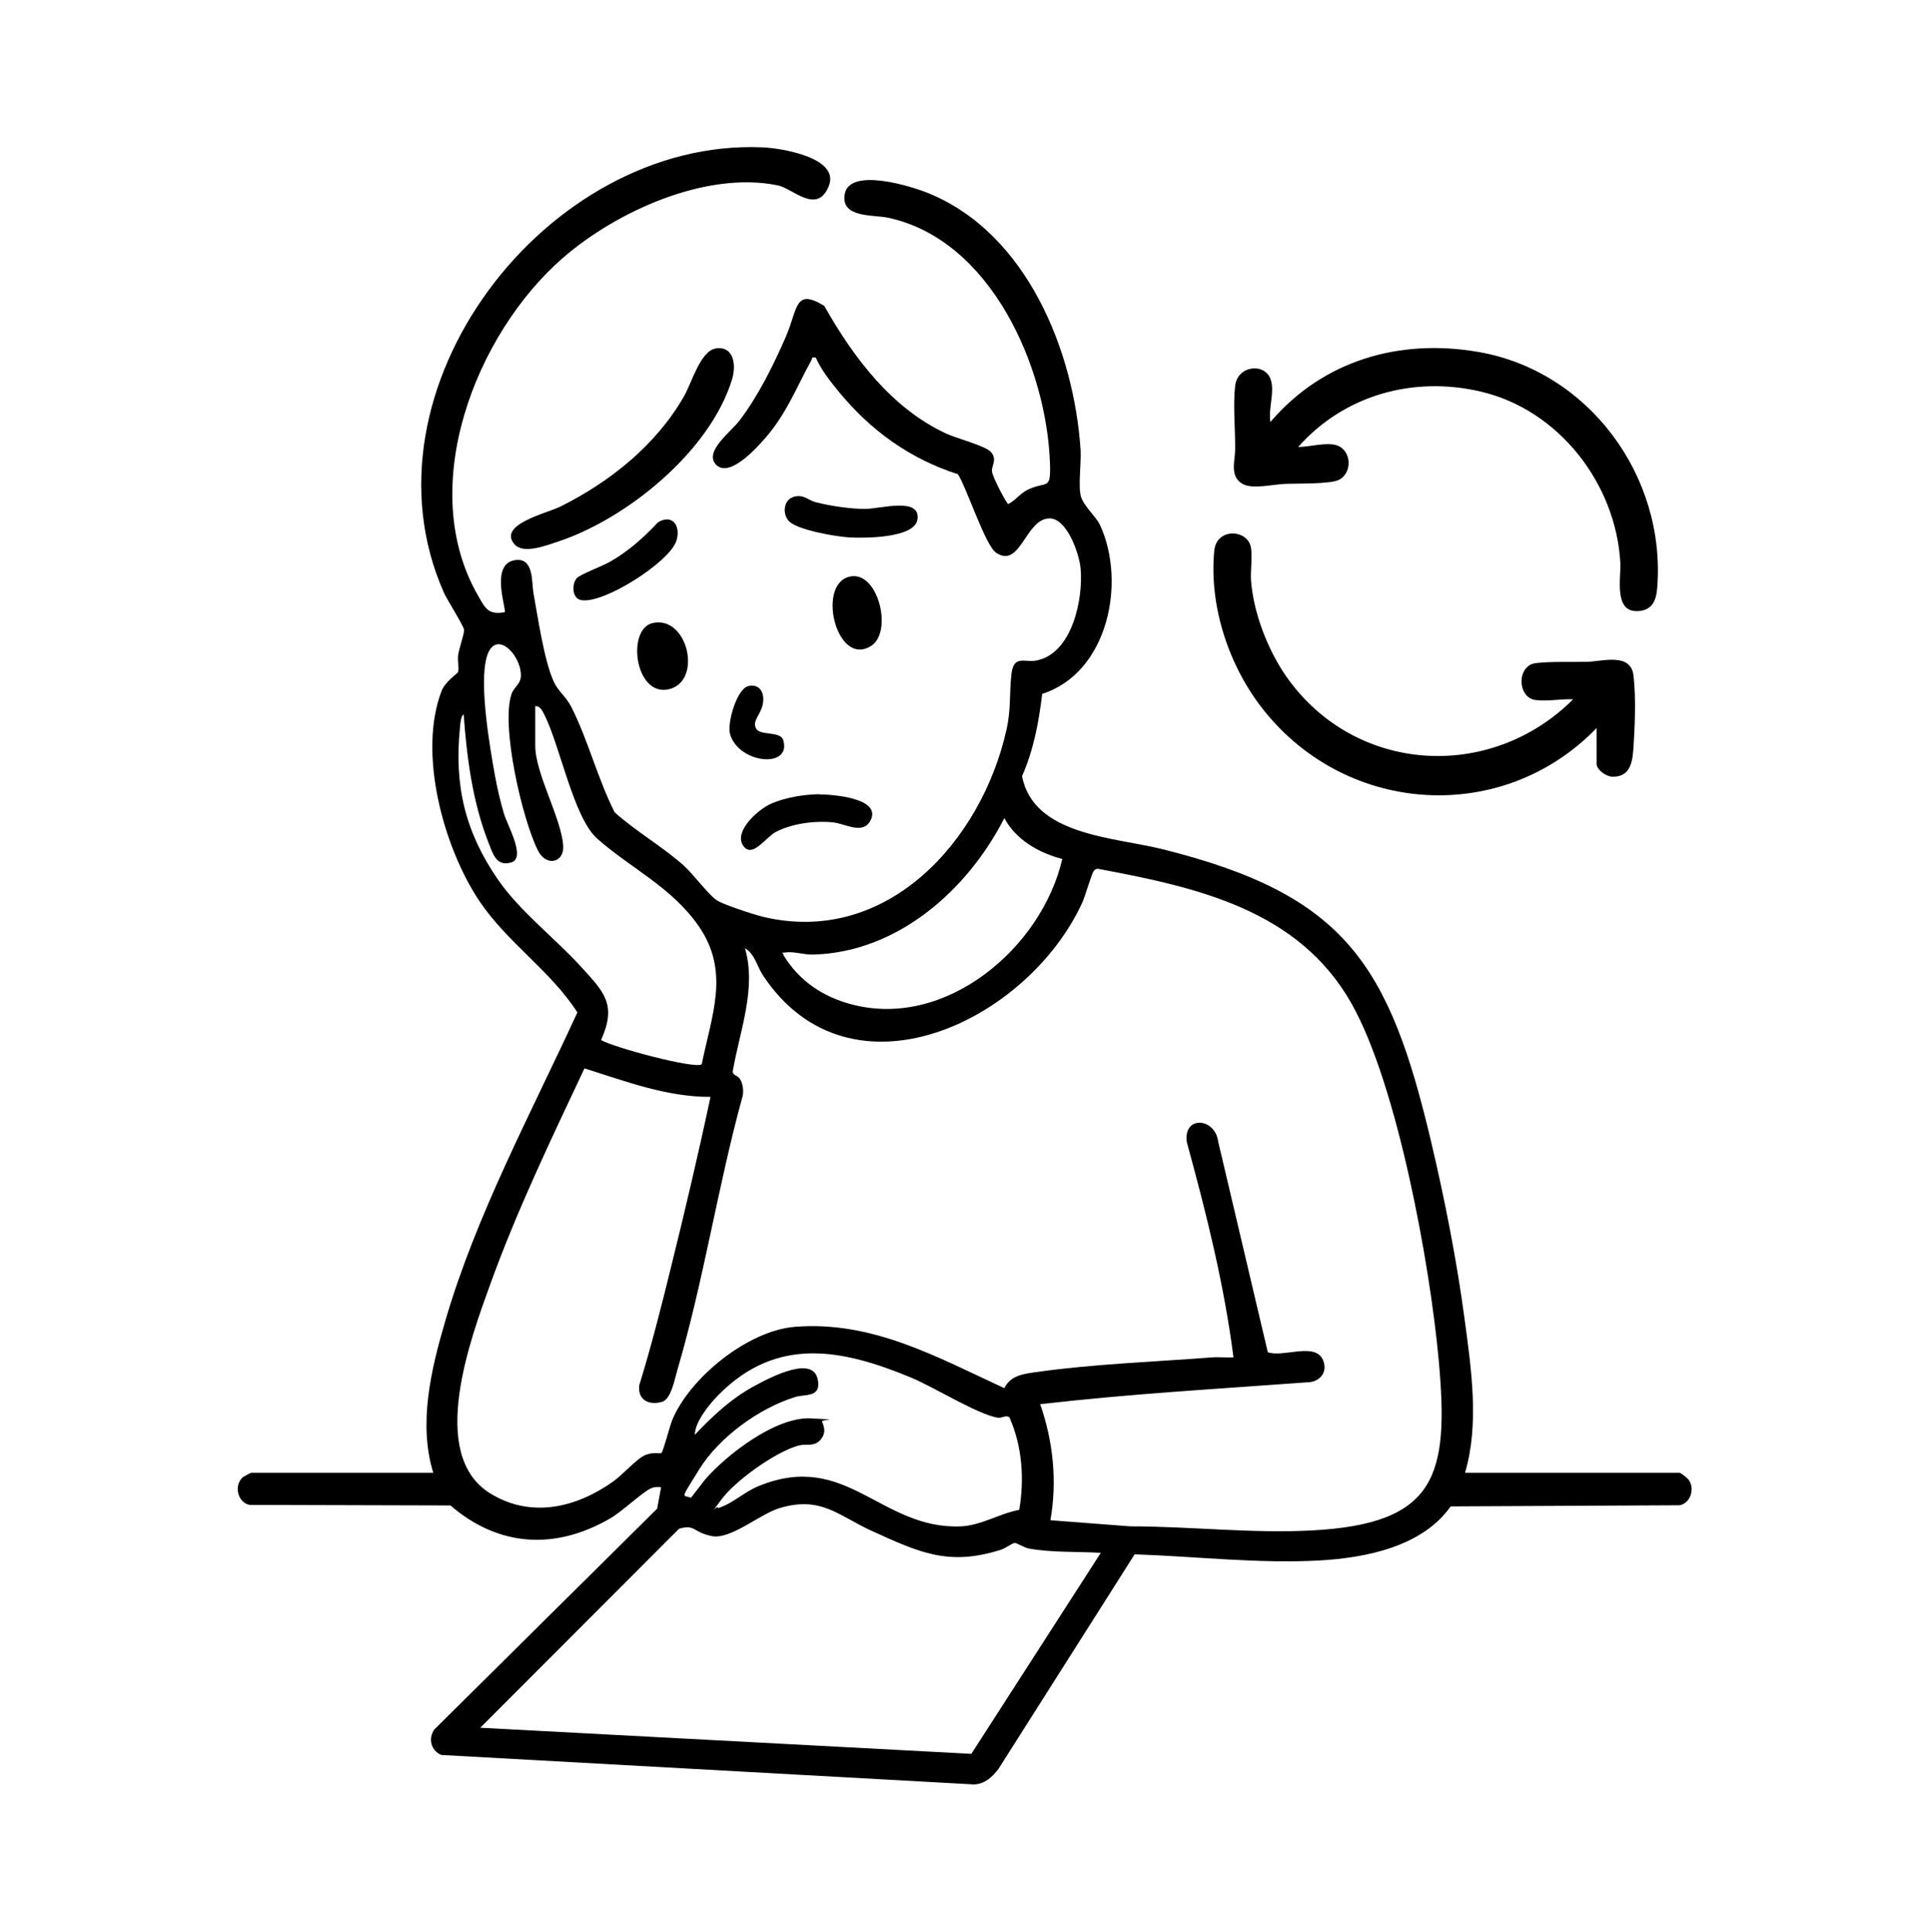 <?xml version="1.0" encoding="UTF-8"?>
<svg id="_レイヤー_1" data-name="レイヤー_1" xmlns="http://www.w3.org/2000/svg" version="1.1" viewBox="0 0 1035.2 1036.1">
  <!-- Generator: Adobe Illustrator 30.0.0, SVG Export Plug-In . SVG Version: 2.1.1 Build 123)  -->
  <g>
    <path d="M696.3,239.7c5.9,0,14.8-2.6,20.4-1,8.2,2.4,9,14.7,1.5,18.6-4.7,2.4-22.8,1.9-29.3,2.2-6.1.3-17.1,2.9-22.2.1-7.4-3.9-4.2-12.5-4.2-18.7.1-10.5-1.2-23.9,0-34,1.3-11.1,16.1-12.5,19.1-3.3,2.2,6.8-1.4,15.5-.2,22.7,28.1-32.9,68.9-44.9,111.4-37.6,59.4,10.2,100.8,66.7,96.1,126.4-.5,6.7-2.5,12.1-10.2,12.6-13.4.8-9.1-18-9.6-26-2.4-42.4-33-81.9-74.8-91.7-36.2-8.5-73.3,1.8-98,29.7Z"/>
    <path d="M856.4,390.4c-50.2,51.9-133.2,46.9-178.2-9.1-18.8-23.3-29.8-55.8-26.9-86,1.2-12.5,18.1-11.6,19.7-1.5.8,5.1-.3,11.9,0,17.3,1.3,17.6,9,37.5,19.1,51.9,36.6,52,109.2,56.4,153.7,12-6.6-.3-13.5,1.2-20.1.4-9.9-1.2-10.3-18.5,0-19.8,8.7-1,18.9-.5,27.7-.7,8.5-.3,23.4-5,24.8,7.5s.6,28,0,37.9c-.5,7.8-1.4,16.5-11.5,16.2-3.3-.1-8.3-3.8-8.3-6.8v-19.3Z"/>
  </g>
  <g>
    <path d="M232.5,790.1c-8.3-26.4-1.3-55.7,6.3-81.6,16.6-57.1,46.2-111.8,70.9-165.6-14.5-22.5-37.4-37.2-52.5-59.6-19.3-28.8-33.2-79.5-20.3-112.9,1.9-4.9,8.6-9.3,8.8-10,.6-2.5-.4-6.4.1-9.5.5-3.3,3.3-11.1,3.1-13.2s-9.1-16.1-10.8-19.9c-48.3-108.8,55.1-243.7,170.7-238.8,10.2.4,42,5.5,35.7,20.9s-19.3,1.1-27.3-.5c-38.5-7.9-86.7,14-115.4,39-46.8,40.8-78.7,122.9-45.5,180.8,3.9,6.8,5.4,10.7,14.4,9.1,1.2-1.2-8.1-25.7,5.4-27.9,10.3-1.7,9,11.5,10,17.4,2.4,13.1,5.7,36.4,11,47.9,2.3,5,6.5,7.8,9.4,13.5,8.9,17.6,14.2,38.7,23.2,56.4,11.6,10.4,25.4,18.2,37,28.5,5.3,4.8,12.9,15.2,17.5,18.5,3,2.3,20.4,7.9,24.9,9,66.3,16,117.3-40.4,130.7-100.1,2.6-11.4,1.5-19.5,2.7-30s7.1-6.1,13.4-7.3c19.2-3.7,25.2-33,23.7-49.4-.7-7.9-7.4-27.2-16.9-26.8-12.8.5-15.3,26.9-28.3,18.5-5.9-3.8-15.8-34.8-20.6-42.2-25.9-8.3-47-23.6-64.1-44.5-4.3-5.2-9.5-11.9-12.1-18-2.5-.5-1.7.1-2.4,1.4-8,14.5-13.1,28.2-24.3,41.2-4.7,5.5-19.6,22.2-26.8,14.8-6.7-6.9,7.9-17.6,12.5-23.6,10-13.1,18.3-29.8,24.9-45s4.6-26.3,20.6-16.6c15.7,27.7,36,54.9,65.6,68.6,5.4,2.5,21.1,6.5,23.9,9.9,3.5,4.2,0,7.2.5,10.5s7.8,17.1,8.7,17.3c4-2,6.4-5.8,10.7-7.8,9.9-4.7,12.1.8,11.7-13.5-1.6-51.6-31.5-120.6-87.1-132.3-7.8-1.6-25.3.2-23-12.6,2.6-14.6,35.9-4.2,44.9-.5,52.7,21.5,78.1,84.4,81.6,137.8.4,6.5-1.4,19.7.2,24.9s8.1,10.8,10.1,15c14.4,30.7,4.5,79.5-30.9,90.8-1.8,15.1-4.6,30.1-10.8,44.1,6.1,31.8,49.1,32.7,75,39.1,98.5,24.5,122,61.7,144.6,157.7,7.2,30.5,13.7,63.6,17.8,94.6,3.6,26.6,7.9,56.3.2,82.2h115.1c.7,0,4.3,2.9,4.9,3.8,3.4,4.6,1,12.6-5,13.6l-122.7.6c-15.2,21.6-45.5,27.6-70.4,29-32.6,1.8-66.5-2.2-99.1-3.3l-73,115c-3.2,4.3-7.6,8.4-13.4,8.4l-285.5-15.8c-5.5-2.3-7.2-8.8-3.7-13.7l119.5-118.4,2.1-11.5c-1.9-.2-3.6-.2-5.4.6-4.3,1.8-15.8,12.7-22,16.2-29.4,17-59.7,15.3-85.6-7l-107.8-.3c-6.4-1.4-8.4-10.4-3.7-14.7.4-.4,4.3-2.5,4.6-2.5h97.7ZM287.1,378.6v21.3c0,15,14.1,39,15,53.8.5,8.8-9,11.3-13.5,2.5-8.4-16.5-20.1-67.1-14.2-84.1,1.3-3.8,5.2-5.3,5-10.3-.3-11.4-13.9-24.6-18.3-9.6s2.1,50.9,4.4,63.8c1.2,6.6,2.9,13.9,4.8,20.3s12,23.8,3.9,26.2-9.9-4.9-12.4-11.2c-8.4-21.7-11.4-45.1-13.1-68.2-1.5.6-1.9,5.7-2,7.2-3.1,30.8,2.7,55.6,20.2,81.1,12,17.5,31,31.8,45.2,47.5,12,13.2,18.8,19.9,10.3,38.8,6.3,3.9,50.7,15.8,54,13,5.3-26.3,15.3-49.6-1.6-74-14.5-21-36.7-31.2-54.5-47-12.8-11.5-19.8-49.7-28.4-66.6-1-1.9-2.2-4.7-4.9-4.4ZM569.7,460.6c-12.4-3.2-24.9-10.3-31-21.9-19.7,38.6-57.2,72-102.6,73.2-4.8.1-10.3-1.7-14.2-1.2s-1.9-.5-1.6,1.6c8.4,13.8,21.3,22.4,36.9,26.4,50.4,13.1,101.7-30.6,112.6-78.2ZM563.2,815.2l43.1,3.3c32.2,0,65,3.9,97.2,2.2,67.1-3.5,73.8-29.4,68.2-91.2-4.6-50.9-22.1-147.5-46.7-191.2-28.4-50.5-83.1-62.5-136.1-72.4-1,0-1.6.4-2.2,1.1-1.2,1.5-4.6,13.4-6.1,16.8-29.2,63.9-124.3,109.7-171.2,39.5-3.3-4.9-4.4-11.6-9.8-14.8,6.3,21.7-2.9,44.5-6.6,66.1,0,2.3,2.8,1.8,4.2,4.5s1.6,5.7,1.2,8.4c-13.3,48.1-21,99.5-35.1,147.2-1.3,4.4-3.3,15.6-8.1,17-7.2,2.1-13.3-1-12.3-8.9,6.3-20.5,11.6-41.2,16.7-62,7.6-30.7,14.9-61.6,21.5-92.6-23.4.1-45.7-8.4-67.6-15.3-17.8,37.8-36,75.7-50.3,115.1-10.7,29.6-34.1,91.9-.3,112.8,22,13.6,46.3,7.7,66.2-6.5,4.8-3.4,12.9-12.6,17.4-14.2s7.4-.4,8.3-1,4.6-14.9,5.8-17.7c9.6-22.9,40.7-47.9,65.8-49.9,41.5-3.3,76.1,16.2,112.3,32.9,3.4-7.1,10.8-7.7,17.7-8.7,29.5-4.2,63.7-5.5,93.7-7.8,3.8-.3,7.7.2,11.5,0-5-39.1-14.6-77.4-25-115.3-2.2-14.5,15.1-13.5,16.8-.4l26.6,112.9c8.1,3.1,25.6-5.7,29.7,4.4,2.7,6.7-2.2,11.9-9,11.8-47.6,3.5-95.4,6.2-142.8,11.7,7,19.9,9.2,41.4,5.5,62.2ZM546.7,809.6c2.8-16.6,1.6-34.1-5.3-49.6-1.9-1.3-4.2.5-5.9.3-10.6-1.5-34.9-16.7-46.9-21.6-37.1-15.4-71.8-22.1-102.8,8.9-5.1,5.1-13.1,14.8-13.1,21.8,9.4-9.9,19-19,31.1-25.7s32.2-16.3,34.8-4.1c2.1,10-6.6,7.9-11.9,9.5-19.4,5.9-41,21.6-51.7,38.9s-8.7,13.3-4.4,15.2l7.6-9.8c11.8-13.6,38.1-33.8,56.8-32.8s5,.2,6,1.9c1.4,3.4,1.8,6.1-.6,9.2-3.5,4.4-7.7,2.4-11.8,3.4-12.3,3.2-34.3,18.9-41.8,29.2s-2.1,2.2-1.6,4.4c7.9-2.4,13.5-8.4,21.5-11.7,47.3-19.6,65.6,23.3,108.7,21.5,11-.5,20.5-6.8,31.1-8.8ZM590.5,832.7c-12.2-.7-26.7-.1-38.6-2.3-2.7-.5-6.4-3-7.6-3s-5.1,2.9-7.3,3.6c-28.4,9.1-44.3,1.3-69.5-10.1-17.9-8.2-27-18.7-49-12.3-11,3.2-26.5,17.2-36.8,15.1s-8.8-6.5-17.5-3.9l-106.6,106.7,263.4,14,69.5-107.9Z"/>
    <g>
      <path d="M383.9,186.8c9.9-1.3,11,9.1,8.8,16.5-11.7,38.6-56.5,75.1-93.9,87.3-6,2-18,6.6-22.7,1.4-9.6-10.7,17.3-16.8,24.4-20.3,26.8-13.4,51.3-32.9,66.4-59.2,4-7,8.9-24.5,17-25.6Z"/>
      <path d="M425.4,266.5c5.7-1.7,7.8,1.7,12.1,2.8,7.7,2,19,3.7,26.9,3.6s29.6-6.5,27.7,5.7c-1.6,10.1-28.6,10-36.4,9.6-7-.4-28-3.9-32.6-8.8-3.6-3.9-2.7-11.3,2.3-12.8Z"/>
      <path d="M439.5,426c6.7,0,33.7,1.9,27.4,14-4,7.8-13.5,1.7-20.1,1-9.6-1-22,.6-30.6,5.1-5.7,3-12.9,14.7-17.7,7.2s7.8-19.2,15.5-22.5c7.6-3.2,17.3-4.8,25.5-4.9Z"/>
      <path d="M309.2,310.2c1.7-2.1,14.1-6.7,17.9-8.9,9.7-5.5,18.2-13,25.8-21.2,7.8-4.7,12.4,1.9,9.9,9.9-3.6,11.4-39.2,34.1-51.1,31.8-4.9-.9-5.1-8.4-2.4-11.7Z"/>
      <path d="M457.1,309c14.3-1.4,21.7,30.1,10.1,37.4-19,11.9-29.9-35.4-10.1-37.4Z"/>
      <path d="M350.1,334.1c19.1-4.2,27,31.9,8.2,35.6-17.8,3.5-22.3-32.4-8.2-35.6Z"/>
      <path d="M401.4,367.9c6.6-1.4,8.9,4.2,7.7,9.9s-5.7,8.7-3.6,12.8,13,1.3,14.6,6.2c4.7,15.6-23.9,12.8-28.5-3.1-1.7-5.9,3.6-24.5,9.9-25.8Z"/>
    </g>
  </g>
</svg>